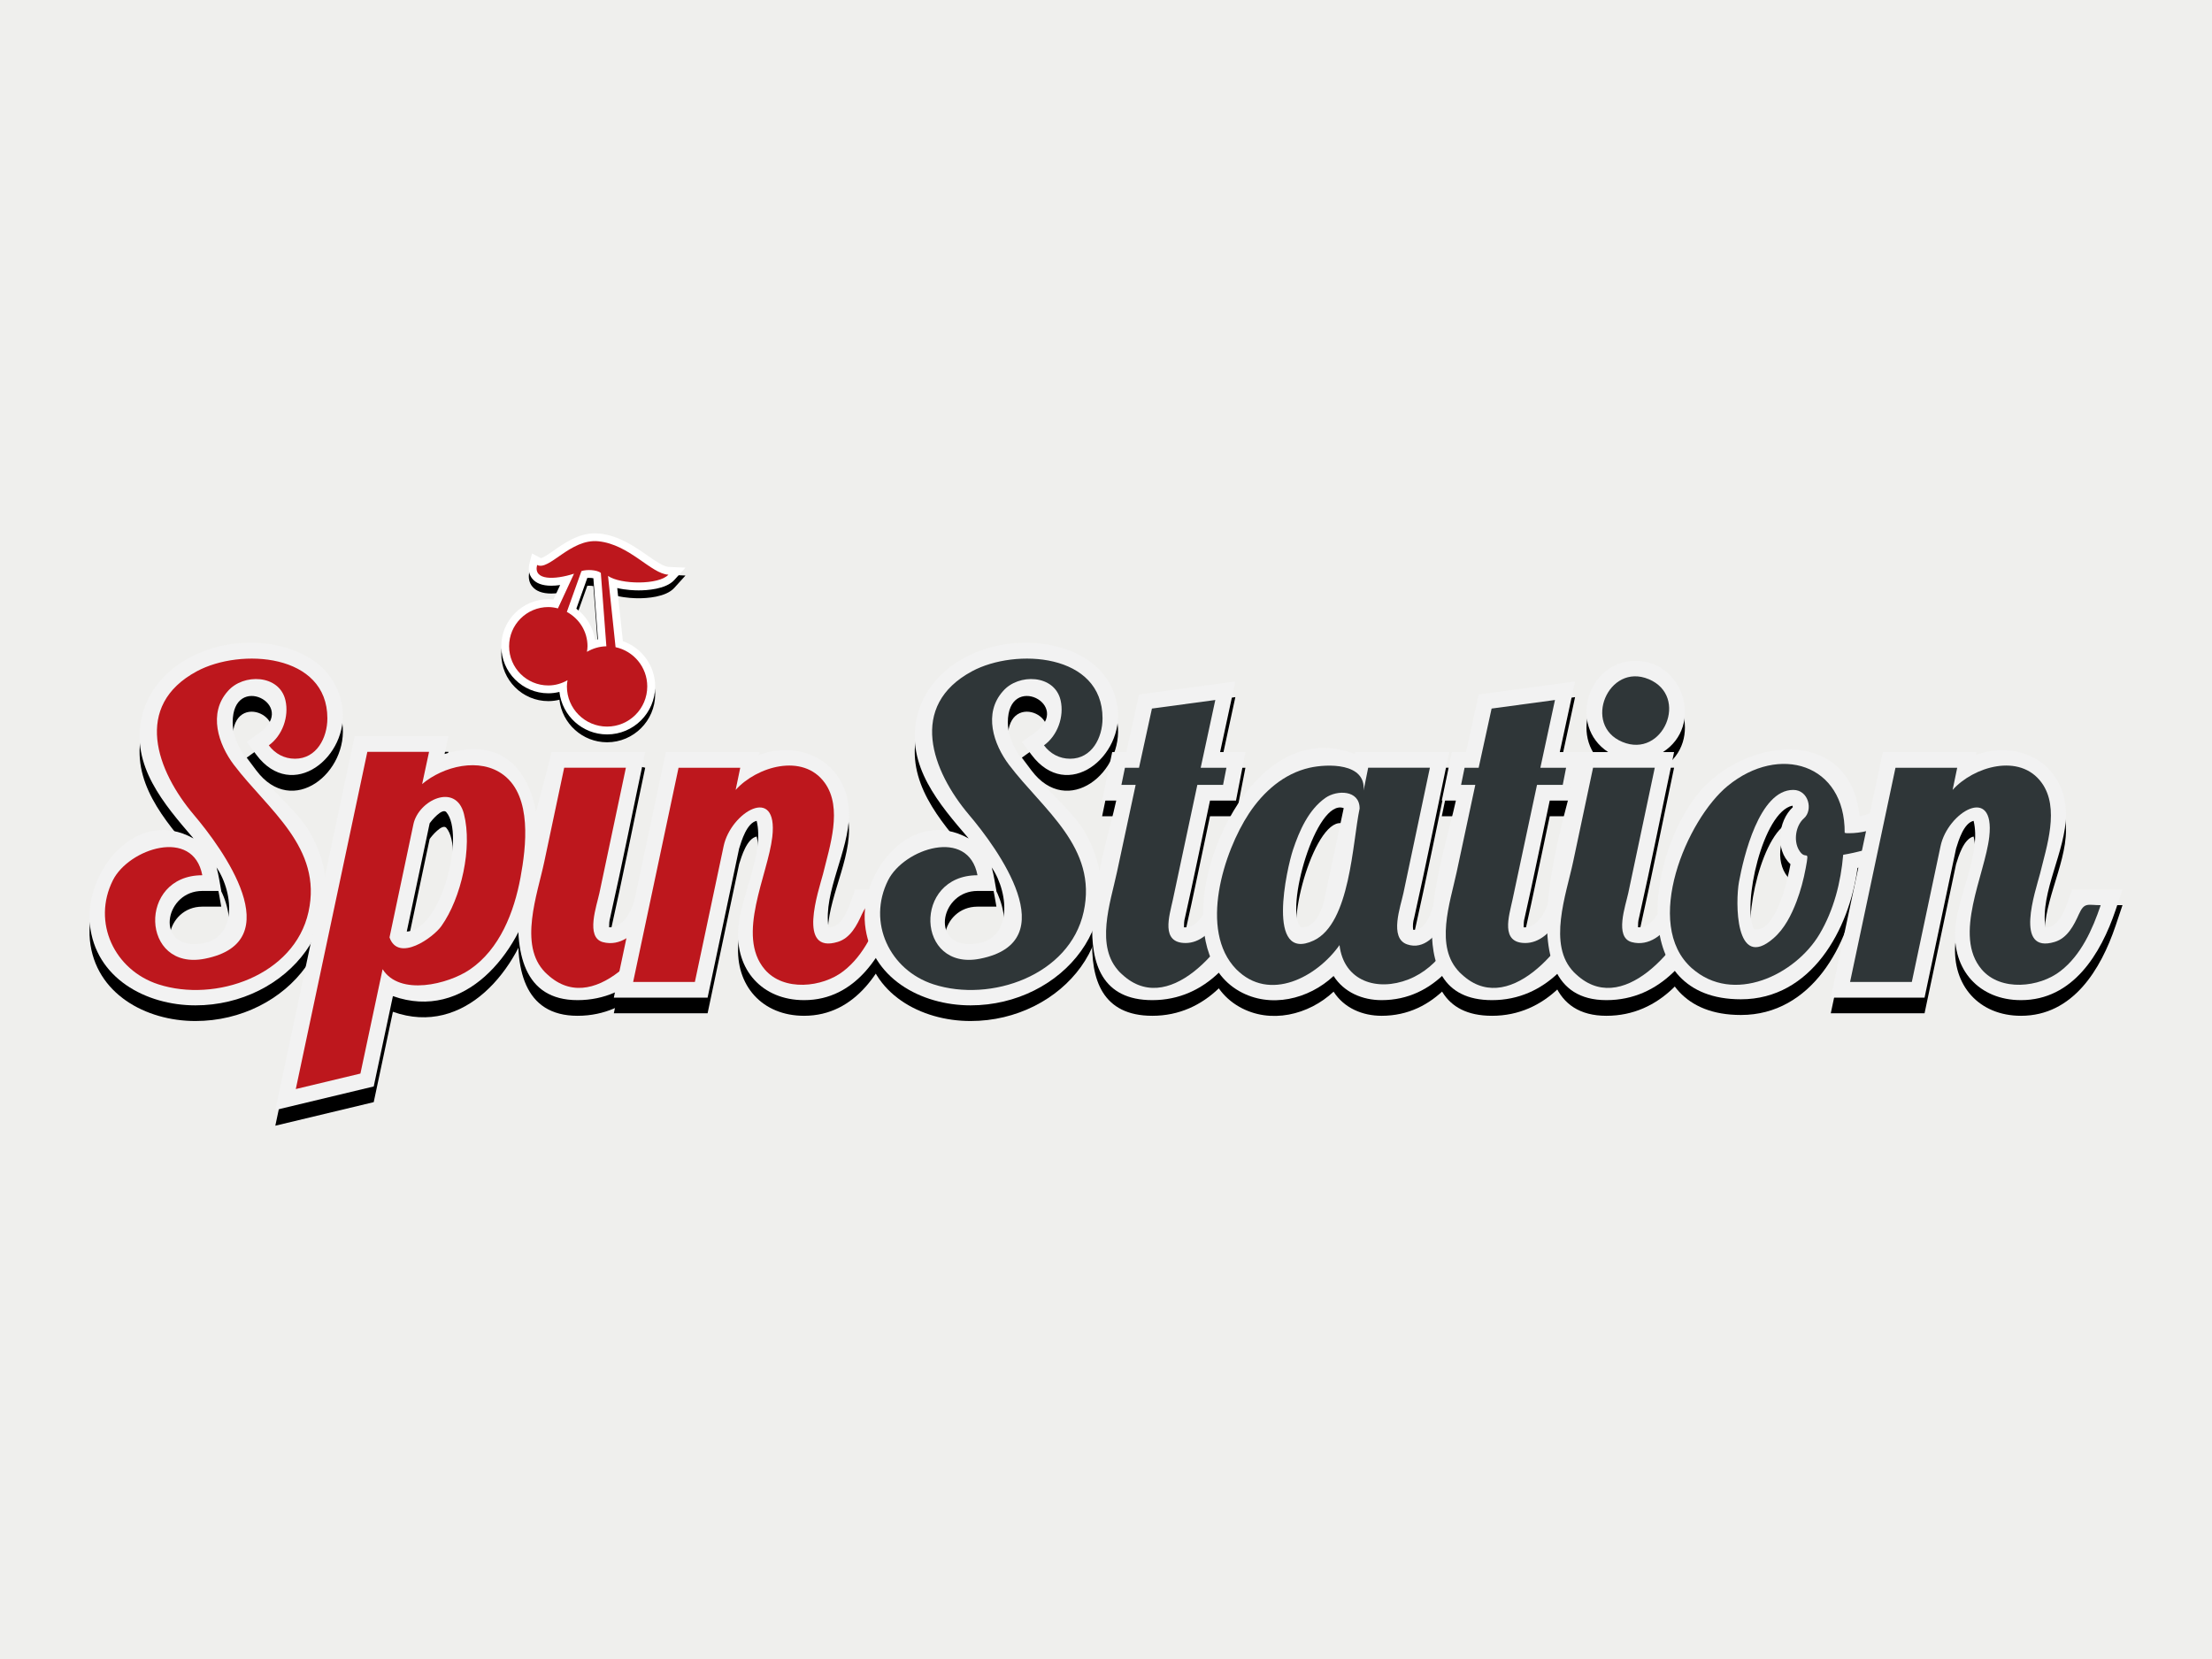<?xml version="1.0" encoding="utf-8"?>
<!-- Generator: Adobe Illustrator 16.0.0, SVG Export Plug-In . SVG Version: 6.00 Build 0)  -->
<!DOCTYPE svg PUBLIC "-//W3C//DTD SVG 1.1//EN" "http://www.w3.org/Graphics/SVG/1.1/DTD/svg11.dtd">
<svg version="1.1" id="Layer_1" xmlns="http://www.w3.org/2000/svg" xmlns:xlink="http://www.w3.org/1999/xlink" x="0px" y="0px"
	 width="120px" height="90px" viewBox="0 0 120 90" enable-background="new 0 0 120 90" xml:space="preserve">
<rect x="0" y="0" width="120" height="90" fill="#808080" stroke="none"/>
<path fill="#EFEFED" d="M124.188,82.068c0,6.152-3.285,11.19-7.306,11.19H3.12c-4.02,0-7.308-5.038-7.308-11.19V7.933
	c0-6.16,3.29-11.194,7.307-11.194h113.76c4.018,0,7.309,5.038,7.309,11.193v74.134V82.068z"/>
<g>
	<path d="M32.935,40.268c-1.336,0-2.439-1.011-2.587-2.308c-0.198,0.05-0.398,0.075-0.602,0.075c-1.407,0-2.551-1.145-2.551-2.55
		c0-1.408,1.145-2.551,2.551-2.551c0.09,0,0.181,0.006,0.275,0.017l0.367-0.79c-0.171,0.023-0.333,0.038-0.48,0.038
		c-0.488,0-0.841-0.133-1.045-0.398c-0.12-0.154-0.24-0.422-0.135-0.83l0.135-0.523l0.477,0.254
		c0.115-0.005,0.466-0.248,0.721-0.424c0.589-0.41,1.322-0.918,2.216-0.918c0.076,0,0.152,0.004,0.228,0.011
		c1.064,0.107,1.923,0.706,2.613,1.187c0.451,0.314,0.877,0.611,1.164,0.624l0.905,0.04l-0.608,0.671
		c-0.461,0.508-1.506,0.562-1.935,0.562l0,0c-0.192,0-0.682-0.012-1.159-0.126l0.306,2.881c1.031,0.359,1.752,1.348,1.752,2.459
		C35.539,39.099,34.371,40.268,32.935,40.268z M31.266,33.446c0.554,0.411,0.918,1.024,1.009,1.702
		c0.054-0.015,0.11-0.028,0.165-0.04l-0.249-3.312c-0.062-0.012-0.141-0.021-0.234-0.021c-0.034,0-0.066,0.001-0.096,0.003
		L31.266,33.446z"/>
	<path d="M10.601,55.39c-2.688,0-5.431-1.479-5.725-4.386c-0.293-2.891,2.538-6.397,5.624-4.665
		c-1.592-1.854-3.416-3.949-2.809-6.586c0.56-2.436,2.975-3.836,5.331-4.014c2.379-0.18,5.167,0.803,5.548,3.481
		c0.38,2.672-2.708,5.188-4.665,2.577l-0.521-0.695l0.705-0.506c2.095-1.504-1.466-3.31-1.466-0.557
		c0,2.231,3.117,4.128,4.166,5.937C19.524,50.691,15.581,55.39,10.601,55.39z M10.975,49.185c-1.973,0-2.537,2.884-0.443,2.884
		c2.402,0,2.181-2.738,1.216-4.16c0.119,0.416,0.174,0.854,0.255,1.276H10.975z"/>
	<path d="M19.239,40.787h5.088l-0.208,0.969c4.959-1.528,5.65,3.963,4.825,7.459c-0.787,3.34-3.722,7.063-7.629,5.674l-1.041,4.902
		l-5.338,1.278L19.239,40.787z M22.067,51.384c1.873-0.066,3.18-5.275,2.142-6.479c-0.223-0.241-0.817,0.479-0.901,0.611
		L22.067,51.384z"/>
	<path d="M31.332,55.106c-5.854,0-2.082-10.311-1.416-13.457h1.506c-2.185-1.424,3.58,0,3.58,0c-0.635,2.999-1.232,6.01-1.904,8.999
		c-0.048,0.153-0.054,0.359-0.054,0.508c0.75,0.048,1.195-0.857,1.377-1.451l0.186-0.6h2.808l-0.402,1.135
		C36.113,52.776,34.257,55.106,31.332,55.106z"/>
	<path d="M43.621,55.106c-2.272,0-3.736-1.64-3.57-3.892c0.133-1.785,1.426-4.076,0.997-5.834c-0.538,0.119-0.817,1.076-0.95,1.498
		l-1.711,8.092H33.3l2.823-13.32h5.081l-0.032,0.154c2.458-0.881,4.886,0.57,4.886,3.227c0,1.993-1.4,4.201-1.114,6.125
		c0.853,0.071,1.215-1.455,1.446-2.052h2.738l-0.379,1.123C47.951,52.595,46.434,55.106,43.621,55.106z"/>
	<path d="M52.653,55.39c-2.689,0-5.43-1.479-5.726-4.386c-0.292-2.891,2.54-6.397,5.625-4.665c-1.592-1.854-3.416-3.949-2.808-6.586
		c0.56-2.436,2.976-3.836,5.331-4.014c2.379-0.18,5.167,0.803,5.549,3.481c0.379,2.672-2.709,5.188-4.667,2.577l-0.521-0.695
		l0.706-0.506c2.096-1.504-1.467-3.31-1.467-0.557c0,2.231,3.116,4.128,4.167,5.937C61.576,50.691,57.633,55.39,52.653,55.39z
		 M53.028,49.185c-1.974,0-2.538,2.884-0.443,2.884c2.402,0,2.181-2.738,1.215-4.16c0.12,0.416,0.175,0.854,0.256,1.276H53.028z"/>
	<path d="M62.514,55.106c-5.418,0-2.604-7.813-1.959-10.825h-0.766l0.547-2.631h0.768l0.686-3.124l5.227-0.708L66.19,41.65h1.374
		l-0.512,2.631h-1.41c-0.452,2.122-0.882,4.25-1.36,6.367c-0.048,0.154-0.052,0.359-0.052,0.509
		c0.748,0.048,1.193-0.858,1.376-1.451l0.186-0.599H68.6l-0.404,1.133C67.295,52.776,65.438,55.106,62.514,55.106z"/>
	<path d="M74.95,55.106c-1.033,0-2.032-0.417-2.603-1.309c-1.348,1.265-3.432,1.775-5.109,0.826
		c-1.875-1.061-2.139-3.396-1.897-5.333c0.453-3.641,3.596-9.295,8.165-7.532l0.023-0.11h5.092
		c-0.633,2.996-1.234,6.004-1.903,8.992c-0.064,0.214-0.082,0.431-0.056,0.646c0.849,0.112,1.175-1.593,1.334-2.185h2.819
		l-0.399,1.133C79.547,52.702,77.833,55.106,74.95,55.106z M70.573,51.149c0.693,0.102,1.127-0.838,1.243-1.374l1.08-5.086
		c-1.503-0.561-3.228,5.556-2.33,6.454L70.573,51.149z"/>
	<path d="M80.942,55.106c-5.418,0-2.604-7.813-1.961-10.825h-0.764l0.546-2.631h0.769l0.686-3.124l5.229-0.708l-0.828,3.832h1.374
		l-0.515,2.631h-1.405c-0.455,2.122-0.882,4.25-1.362,6.367c-0.048,0.154-0.052,0.359-0.052,0.509
		c0.749,0.048,1.194-0.86,1.376-1.451l0.185-0.599h2.81l-0.403,1.134C85.724,52.776,83.866,55.106,80.942,55.106z"/>
	<path d="M87.148,55.106c-5.852,0-2.08-10.311-1.415-13.457h1.507c-2.186-1.424-1.108-4.947,1.486-4.947
		c2.607,0,3.709,3.523,1.489,4.947h0.604c-0.635,2.999-1.231,6.01-1.904,8.999c-0.047,0.153-0.054,0.359-0.054,0.508
		c0.749,0.048,1.194-0.859,1.378-1.451l0.186-0.6h2.81l-0.403,1.135C91.93,52.776,90.073,55.106,87.148,55.106z"/>
	<path d="M94.443,55.062c-6.141,0-5.072-7.66-2.384-11.077c2.468-3.141,8.311-3.841,8.822,1.153
		c1.315-0.279,2.406-1.084,3.484-1.838l0.711,2.214l-0.35,0.367c-1.041,1.093-2.506,1.725-3.958,2.057
		C100.327,51.271,98.266,55.062,94.443,55.062z M95.148,51.253c1.199,0.259,1.851-2.777,1.985-3.521
		c-0.849-0.775-0.674-2.353,0.127-3.092c-0.007-0.031-0.013-0.059-0.019-0.082c-1.611,0.334-2.74,5.407-2.098,6.694
		C95.146,51.252,95.146,51.253,95.148,51.253C95.184,51.262,95.146,51.253,95.148,51.253z"/>
	<path d="M109.638,55.106c-2.27,0-3.734-1.641-3.567-3.892c0.132-1.786,1.423-4.075,0.996-5.834
		c-0.537,0.122-0.817,1.075-0.95,1.498l-1.711,8.092h-5.087l2.823-13.32h5.081l-0.031,0.154c2.457-0.881,4.887,0.57,4.887,3.227
		c0,1.985-1.411,4.211-1.115,6.125c0.859,0.054,1.211-1.44,1.447-2.052h2.734l-0.377,1.123
		C113.969,52.595,112.452,55.106,109.638,55.106z"/>
	<path fill="#F2F2F2" d="M10.601,54.54c-2.688,0-5.431-1.48-5.725-4.389c-0.293-2.89,2.538-6.395,5.624-4.664
		c-1.592-1.853-3.416-3.948-2.809-6.586c0.56-2.437,2.975-3.836,5.331-4.014c2.379-0.18,5.167,0.803,5.548,3.481
		c0.38,2.67-2.708,5.188-4.665,2.577l-0.521-0.695l0.705-0.507c2.095-1.503-1.466-3.309-1.466-0.557c0,2.23,3.117,4.128,4.166,5.938
		C19.524,49.842,15.581,54.54,10.601,54.54z M10.975,48.333c-1.973,0-2.537,2.883-0.443,2.883c2.402,0,2.181-2.736,1.216-4.158
		c0.119,0.416,0.174,0.853,0.255,1.275H10.975z"/>
	<path fill="#BD171D" d="M8.592,53.4c-2.379-0.767-3.616-3.361-2.465-5.651c0.861-1.71,4.353-2.874,4.848-0.267
		c-3.523,0-3.339,5.216,0.138,4.528c4.657-0.918,0.945-5.989-0.59-7.799c-2.028-2.391-3.328-5.921,0.159-7.796
		c2.366-1.271,7.078-0.968,7.078,2.555c0,1.047-0.577,2.191-1.758,2.191c-0.577,0-1.075-0.269-1.419-0.726
		c0.737-0.529,1.105-1.558,0.903-2.439c-0.323-1.417-2.293-1.473-3.127-0.5c-1.071,1.199-0.521,2.876,0.335,4.004
		c1.852,2.438,4.815,4.476,4.042,7.971C15.977,52.912,11.695,54.402,8.592,53.4C7.995,53.207,9.19,53.593,8.592,53.4z"/>
	<path fill="#F2F2F2" d="M19.239,39.937h5.088l-0.208,0.967c4.959-1.527,5.65,3.964,4.825,7.459
		c-0.787,3.342-3.722,7.062-7.629,5.676l-1.041,4.901l-5.337,1.279L19.239,39.937z M22.067,50.535
		c1.873-0.068,3.18-5.279,2.142-6.481c-0.223-0.24-0.817,0.48-0.901,0.612L22.067,50.535z"/>
	<path fill="#BD171D" d="M19.928,40.787h3.348l-0.375,1.748c1.14-0.966,3.131-1.475,4.422-0.49c1.552,1.182,1.22,3.895,0.915,5.553
		c-0.346,1.875-1.119,3.89-2.758,5.004c-1.16,0.787-3.794,1.454-4.724-0.024c-0.401,1.887-0.801,3.774-1.203,5.662
		c-1.169,0.28-2.337,0.559-3.506,0.84C17.341,52.982,18.635,46.886,19.928,40.787z M23.945,50.239
		c1.085-1.53,1.692-4.259,1.223-6.086c-0.441-1.714-2.466-0.74-2.74,0.559c-0.433,2.047-0.864,4.095-1.297,6.142
		C21.608,52.222,23.505,50.864,23.945,50.239C24.369,49.642,23.409,51.006,23.945,50.239z"/>
	<path fill="#F2F2F2" d="M31.332,54.257c-5.854,0-2.082-10.312-1.416-13.458h5.086c-0.635,2.998-1.232,6.008-1.904,8.998
		c-0.048,0.152-0.054,0.358-0.054,0.508c0.75,0.048,1.195-0.858,1.377-1.45l0.186-0.6h2.808l-0.402,1.136
		C36.113,51.926,34.257,54.257,31.332,54.257z"/>
	<path fill="#BD171D" d="M29.574,52.745c-1.458-1.455-0.418-4.235-0.046-5.999c0.36-1.699,0.719-3.398,1.079-5.097h3.347
		c-0.479,2.264-0.957,4.529-1.435,6.791c-0.146,0.692-0.77,2.413,0.188,2.67c0.93,0.249,1.745-0.417,2.177-1.177
		c0.492-0.864,0.328-0.828,1.329-0.828C35.438,51.284,32.145,55.363,29.574,52.745C29.089,52.264,30.004,53.187,29.574,52.745z"/>
	<path fill="#F2F2F2" d="M43.621,54.257c-2.272,0-3.736-1.643-3.57-3.892c0.133-1.784,1.426-4.077,0.997-5.835
		c-0.538,0.12-0.817,1.078-0.95,1.5l-1.711,8.09H33.3l2.823-13.32h5.081l-0.032,0.153c2.458-0.88,4.886,0.569,4.886,3.227
		c0,1.993-1.4,4.201-1.114,6.125c0.853,0.071,1.215-1.453,1.446-2.052h2.738l-0.379,1.125
		C47.951,51.745,46.434,54.257,43.621,54.257z"/>
	<path fill="#BD171D" d="M41.487,52.59c-1.572-1.84,0.176-5.127,0.411-7.197c0.324-2.863-2.252-1.334-2.641,0.507
		c-0.521,2.455-1.04,4.912-1.56,7.369h-3.349l2.463-11.619h3.347l-0.25,1.203c1.132-1.262,3.648-2.026,4.834-0.386
		c0.989,1.369,0.265,3.466-0.091,4.937c-0.243,0.923-1.433,4.372,0.8,3.693c0.685-0.209,1.036-0.899,1.308-1.503
		c0.302-0.669,0.483-0.488,1.182-0.488c-0.44,1.304-1.062,2.707-2.179,3.573C44.624,53.571,42.515,53.802,41.487,52.59
		C41.086,52.118,41.95,53.135,41.487,52.59z"/>
	<path fill="#F2F2F2" d="M52.653,54.54c-2.689,0-5.43-1.48-5.726-4.389c-0.292-2.89,2.54-6.395,5.625-4.664
		c-1.592-1.853-3.416-3.948-2.808-6.586c0.56-2.437,2.976-3.836,5.331-4.014c2.379-0.18,5.167,0.803,5.549,3.481
		c0.379,2.67-2.709,5.188-4.667,2.577l-0.521-0.695l0.706-0.507c2.096-1.503-1.467-3.309-1.467-0.557
		c0,2.23,3.116,4.128,4.167,5.938C61.576,49.842,57.633,54.54,52.653,54.54z M53.028,48.333c-1.974,0-2.538,2.883-0.443,2.883
		c2.402,0,2.181-2.736,1.215-4.158c0.12,0.416,0.175,0.853,0.256,1.275H53.028z"/>
	<path fill="#2F3638" d="M50.645,53.4c-2.379-0.767-3.616-3.361-2.464-5.651c0.861-1.71,4.351-2.874,4.847-0.267
		c-3.522,0-3.338,5.216,0.138,4.528c4.656-0.918,0.946-5.989-0.591-7.799c-2.026-2.391-3.327-5.921,0.159-7.796
		c2.368-1.271,7.078-0.968,7.078,2.555c0,1.047-0.576,2.191-1.759,2.191c-0.576,0-1.075-0.269-1.419-0.726
		c0.737-0.529,1.105-1.558,0.904-2.439c-0.324-1.417-2.293-1.473-3.127-0.5c-1.073,1.199-0.521,2.876,0.334,4.004
		c1.851,2.438,4.814,4.476,4.042,7.971C58.029,52.912,53.746,54.402,50.645,53.4C50.046,53.207,51.243,53.593,50.645,53.4z"/>
	<path fill="#F2F2F2" d="M62.514,54.257c-5.418,0-2.604-7.814-1.959-10.826h-0.766l0.547-2.631h0.768l0.686-3.124l5.227-0.708
		L66.19,40.8h1.374l-0.512,2.631h-1.41c-0.452,2.122-0.882,4.25-1.36,6.367c-0.048,0.154-0.052,0.359-0.052,0.51
		c0.748,0.045,1.193-0.859,1.376-1.452l0.186-0.601H68.6l-0.404,1.136C67.295,51.926,65.438,54.257,62.514,54.257z"/>
	<path fill="#2F3638" d="M60.756,52.745c-1.375-1.371-0.517-3.771-0.161-5.433c0.338-1.576,0.676-3.154,1.013-4.732h-0.772
		l0.192-0.93h0.763l0.701-3.211l3.438-0.465l-0.793,3.676h1.396l-0.182,0.93h-1.396c-0.445,2.081-0.89,4.162-1.331,6.244
		c-0.187,0.867-0.671,2.334,0.694,2.334c0.772,0,1.389-0.596,1.749-1.225c0.493-0.864,0.329-0.828,1.328-0.828
		C66.621,51.284,63.327,55.363,60.756,52.745C60.271,52.264,61.185,53.187,60.756,52.745z"/>
	<path fill="#F2F2F2" d="M74.95,54.257c-1.033,0-2.032-0.418-2.603-1.31c-1.348,1.264-3.432,1.775-5.109,0.827
		c-1.875-1.062-2.139-3.397-1.897-5.334c0.453-3.64,3.596-9.294,8.165-7.532l0.023-0.109h5.092
		c-0.633,2.996-1.234,6.003-1.903,8.992c-0.064,0.214-0.082,0.429-0.056,0.647c0.849,0.112,1.175-1.595,1.334-2.186h2.819
		l-0.399,1.134C79.547,51.852,77.833,54.257,74.95,54.257z M70.573,50.299c0.693,0.102,1.127-0.838,1.243-1.374l1.08-5.084
		c-1.503-0.561-3.228,5.554-2.33,6.452L70.573,50.299z"/>
	<path fill="#2F3638" d="M67.063,52.577c-2.046-2.096-0.674-6.379,0.698-8.454c0.776-1.169,1.884-2.158,3.284-2.473
		c0.962-0.218,3.063-0.277,2.929,1.236l0.249-1.237h3.348c-0.478,2.264-0.955,4.529-1.434,6.791
		c-0.158,0.75-0.786,2.449,0.199,2.792c0.914,0.317,1.631-0.508,1.978-1.243c0.437-0.93,0.287-0.884,1.299-0.884
		c-0.575,1.634-1.498,3.352-3.2,4.026c-1.697,0.67-3.512,0.103-3.745-1.86C71.454,52.993,68.866,54.404,67.063,52.577
		C66.43,51.927,67.608,53.13,67.063,52.577z M71.269,51.022c1.985-0.936,2.096-5.304,2.49-7.16c0-1.017-1.229-1.017-1.854-0.578
		c-0.918,0.642-1.418,1.79-1.76,2.816C69.811,47.098,68.654,52.251,71.269,51.022C71.463,50.932,71.076,51.113,71.269,51.022z"/>
	<path fill="#F2F2F2" d="M80.942,54.257c-5.418,0-2.604-7.814-1.961-10.826h-0.764l0.546-2.631h0.769l0.686-3.124l5.229-0.708
		L84.618,40.8h1.374l-0.515,2.631h-1.405c-0.455,2.122-0.882,4.25-1.362,6.367c-0.048,0.154-0.052,0.361-0.052,0.51
		c0.749,0.047,1.194-0.859,1.376-1.452l0.185-0.601h2.81l-0.403,1.137C85.724,51.926,83.866,54.257,80.942,54.257z"/>
	<path fill="#2F3638" d="M79.184,52.745c-1.374-1.371-0.517-3.771-0.161-5.433c0.335-1.576,0.676-3.154,1.011-4.732h-0.771
		l0.19-0.93h0.764l0.702-3.211l3.438-0.465l-0.793,3.676h1.396l-0.182,0.93h-1.396c-0.445,2.081-0.889,4.162-1.332,6.244
		c-0.186,0.867-0.67,2.334,0.695,2.334c0.771,0,1.39-0.596,1.747-1.225c0.493-0.864,0.329-0.828,1.329-0.828
		C85.049,51.284,81.753,55.366,79.184,52.745C78.699,52.264,79.613,53.187,79.184,52.745z"/>
	<path fill="#F2F2F2" d="M87.148,54.257c-5.852,0-2.08-10.313-1.415-13.458h1.507c-2.186-1.425-1.108-4.949,1.486-4.949
		c2.607,0,3.709,3.523,1.489,4.949h0.604c-0.635,2.998-1.231,6.008-1.904,8.998c-0.047,0.152-0.054,0.36-0.054,0.508
		c0.749,0.048,1.194-0.858,1.378-1.45l0.186-0.6h2.81l-0.403,1.136C91.93,51.926,90.073,54.257,87.148,54.257z"/>
	<path fill="#2F3638" d="M85.391,52.745c-1.459-1.455-0.421-4.235-0.048-5.999c0.361-1.699,0.72-3.398,1.08-5.097h3.348
		c-0.478,2.264-0.956,4.529-1.436,6.791c-0.146,0.692-0.77,2.413,0.188,2.67c0.928,0.249,1.746-0.417,2.179-1.177
		c0.492-0.864,0.326-0.828,1.325-0.828C91.255,51.284,87.962,55.366,85.391,52.745C84.904,52.264,85.823,53.187,85.391,52.745z
		 M88.012,40.249c-2.187-0.908-0.767-4.321,1.43-3.404C91.66,37.77,90.224,41.172,88.012,40.249
		C87.783,40.154,88.238,40.343,88.012,40.249z"/>
	<path fill="#F2F2F2" d="M94.443,54.211c-6.141,0-5.072-7.661-2.384-11.077c2.468-3.14,8.311-3.841,8.822,1.151
		c1.315-0.278,2.406-1.084,3.484-1.838l0.711,2.214l-0.35,0.366c-1.041,1.095-2.506,1.728-3.958,2.057
		C100.327,50.422,98.266,54.211,94.443,54.211z M95.148,50.404c1.199,0.256,1.851-2.777,1.985-3.523
		c-0.849-0.774-0.674-2.352,0.127-3.092c-0.007-0.031-0.013-0.058-0.019-0.083c-1.611,0.333-2.74,5.408-2.098,6.693
		C95.146,50.4,95.146,50.402,95.148,50.404C95.184,50.41,95.146,50.402,95.148,50.404z"/>
	<path fill="#2F3638" d="M91.778,52.519c-2.684-2.365-0.276-8.067,1.957-9.891c2.789-2.28,6.364-1.191,6.338,2.551
		c0.077,0.024,0.168,0.029,0.248,0.022c1.271,0,2.572-0.687,3.587-1.396c0.064,0.199,0.189,0.429,0.202,0.637
		c-1.063,1.115-2.63,1.681-4.118,1.93c-0.128,1.498-0.51,3.001-1.282,4.303C97.395,52.89,94.022,54.523,91.778,52.519
		C91.074,51.899,92.406,53.081,91.778,52.519z M96.209,50.903c0.6-0.518,0.979-1.278,1.255-2.005
		c0.221-0.583,0.381-1.188,0.495-1.801c0.221-1.171,0.006-0.329-0.376-0.998c-0.292-0.514-0.162-1.319,0.28-1.705
		c0.505-0.441,0.26-1.542-0.582-1.542c-1.846,0-2.694,3.65-2.941,4.985C94.144,48.89,94.114,52.719,96.209,50.903
		C96.493,50.656,95.926,51.149,96.209,50.903z"/>
	<path fill="#F2F2F2" d="M109.638,54.257c-2.27,0-3.734-1.643-3.567-3.892c0.132-1.788,1.423-4.076,0.996-5.835
		c-0.537,0.122-0.817,1.075-0.95,1.5l-1.711,8.09h-5.087l2.823-13.32h5.081l-0.031,0.154c2.457-0.881,4.887,0.569,4.887,3.227
		c0,1.984-1.411,4.211-1.115,6.126c0.859,0.054,1.211-1.443,1.447-2.053h2.734l-0.377,1.124
		C113.969,51.745,112.452,54.257,109.638,54.257z"/>
	<path fill="#2F3638" d="M107.505,52.59c-1.571-1.84,0.176-5.127,0.412-7.197c0.323-2.863-2.254-1.334-2.642,0.507
		c-0.52,2.455-1.04,4.912-1.559,7.369h-3.35l2.463-11.619h3.349l-0.249,1.203c1.129-1.262,3.647-2.025,4.833-0.386
		c0.99,1.369,0.264,3.466-0.092,4.937c-0.241,0.923-1.431,4.374,0.801,3.693c0.687-0.209,1.038-0.899,1.309-1.503
		c0.301-0.669,0.481-0.488,1.182-0.488c-0.44,1.304-1.061,2.709-2.181,3.573C110.641,53.571,108.532,53.802,107.505,52.59
		C107.104,52.118,107.967,53.135,107.505,52.59z"/>
	<path d="M31.423,41.65"/>
	<path fill="#FFFFFF" d="M32.935,39.842c-1.336,0-2.439-1.01-2.587-2.306c-0.198,0.049-0.398,0.075-0.602,0.075
		c-1.407,0-2.551-1.146-2.551-2.551c0-1.407,1.145-2.551,2.551-2.551c0.09,0,0.181,0.006,0.275,0.018l0.367-0.789
		c-0.171,0.024-0.333,0.037-0.48,0.037c-0.488,0-0.841-0.133-1.045-0.398c-0.12-0.153-0.24-0.423-0.135-0.83l0.135-0.523
		l0.477,0.254c0.115-0.005,0.466-0.248,0.721-0.426c0.589-0.409,1.322-0.919,2.216-0.919c0.076,0,0.152,0.004,0.228,0.011
		c1.064,0.107,1.923,0.706,2.613,1.187c0.451,0.314,0.877,0.611,1.164,0.624l0.905,0.04l-0.608,0.671
		c-0.461,0.507-1.506,0.562-1.935,0.562l0,0c-0.192,0-0.682-0.013-1.159-0.127l0.306,2.882c1.031,0.357,1.752,1.346,1.752,2.458
		C35.539,38.674,34.371,39.842,32.935,39.842z M31.266,33.021c0.554,0.411,0.918,1.025,1.009,1.701
		c0.054-0.014,0.11-0.027,0.165-0.039l-0.249-3.313c-0.062-0.011-0.141-0.021-0.234-0.021c-0.034,0-0.066,0.002-0.096,0.003
		L31.266,33.021z"/>
	<path fill="#BD171D" d="M36.261,31.176c-0.938-0.042-2.104-1.641-3.801-1.812c-1.518-0.152-2.675,1.629-3.322,1.285
		c-0.219,0.853,0.958,0.809,2.002,0.473l-0.873,1.883c-0.168-0.043-0.342-0.072-0.522-0.072c-1.174,0-2.126,0.952-2.126,2.126
		c0,1.175,0.953,2.126,2.126,2.126c0.381,0,0.734-0.108,1.043-0.284c-0.017,0.111-0.034,0.222-0.034,0.337
		c0,1.204,0.976,2.179,2.18,2.179c1.204,0,2.179-0.975,2.179-2.179c0-1.045-0.736-1.917-1.719-2.129l-0.409-3.866
		C33.658,31.717,35.75,31.739,36.261,31.176z M32.895,35.061c-0.385,0.007-0.741,0.119-1.054,0.301c0.015-0.1,0.031-0.2,0.031-0.304
		c0-0.808-0.456-1.503-1.121-1.863l0.791-2.212c0.286-0.101,0.845-0.071,1.053,0.096L32.895,35.061z"/>
</g>
</svg>
